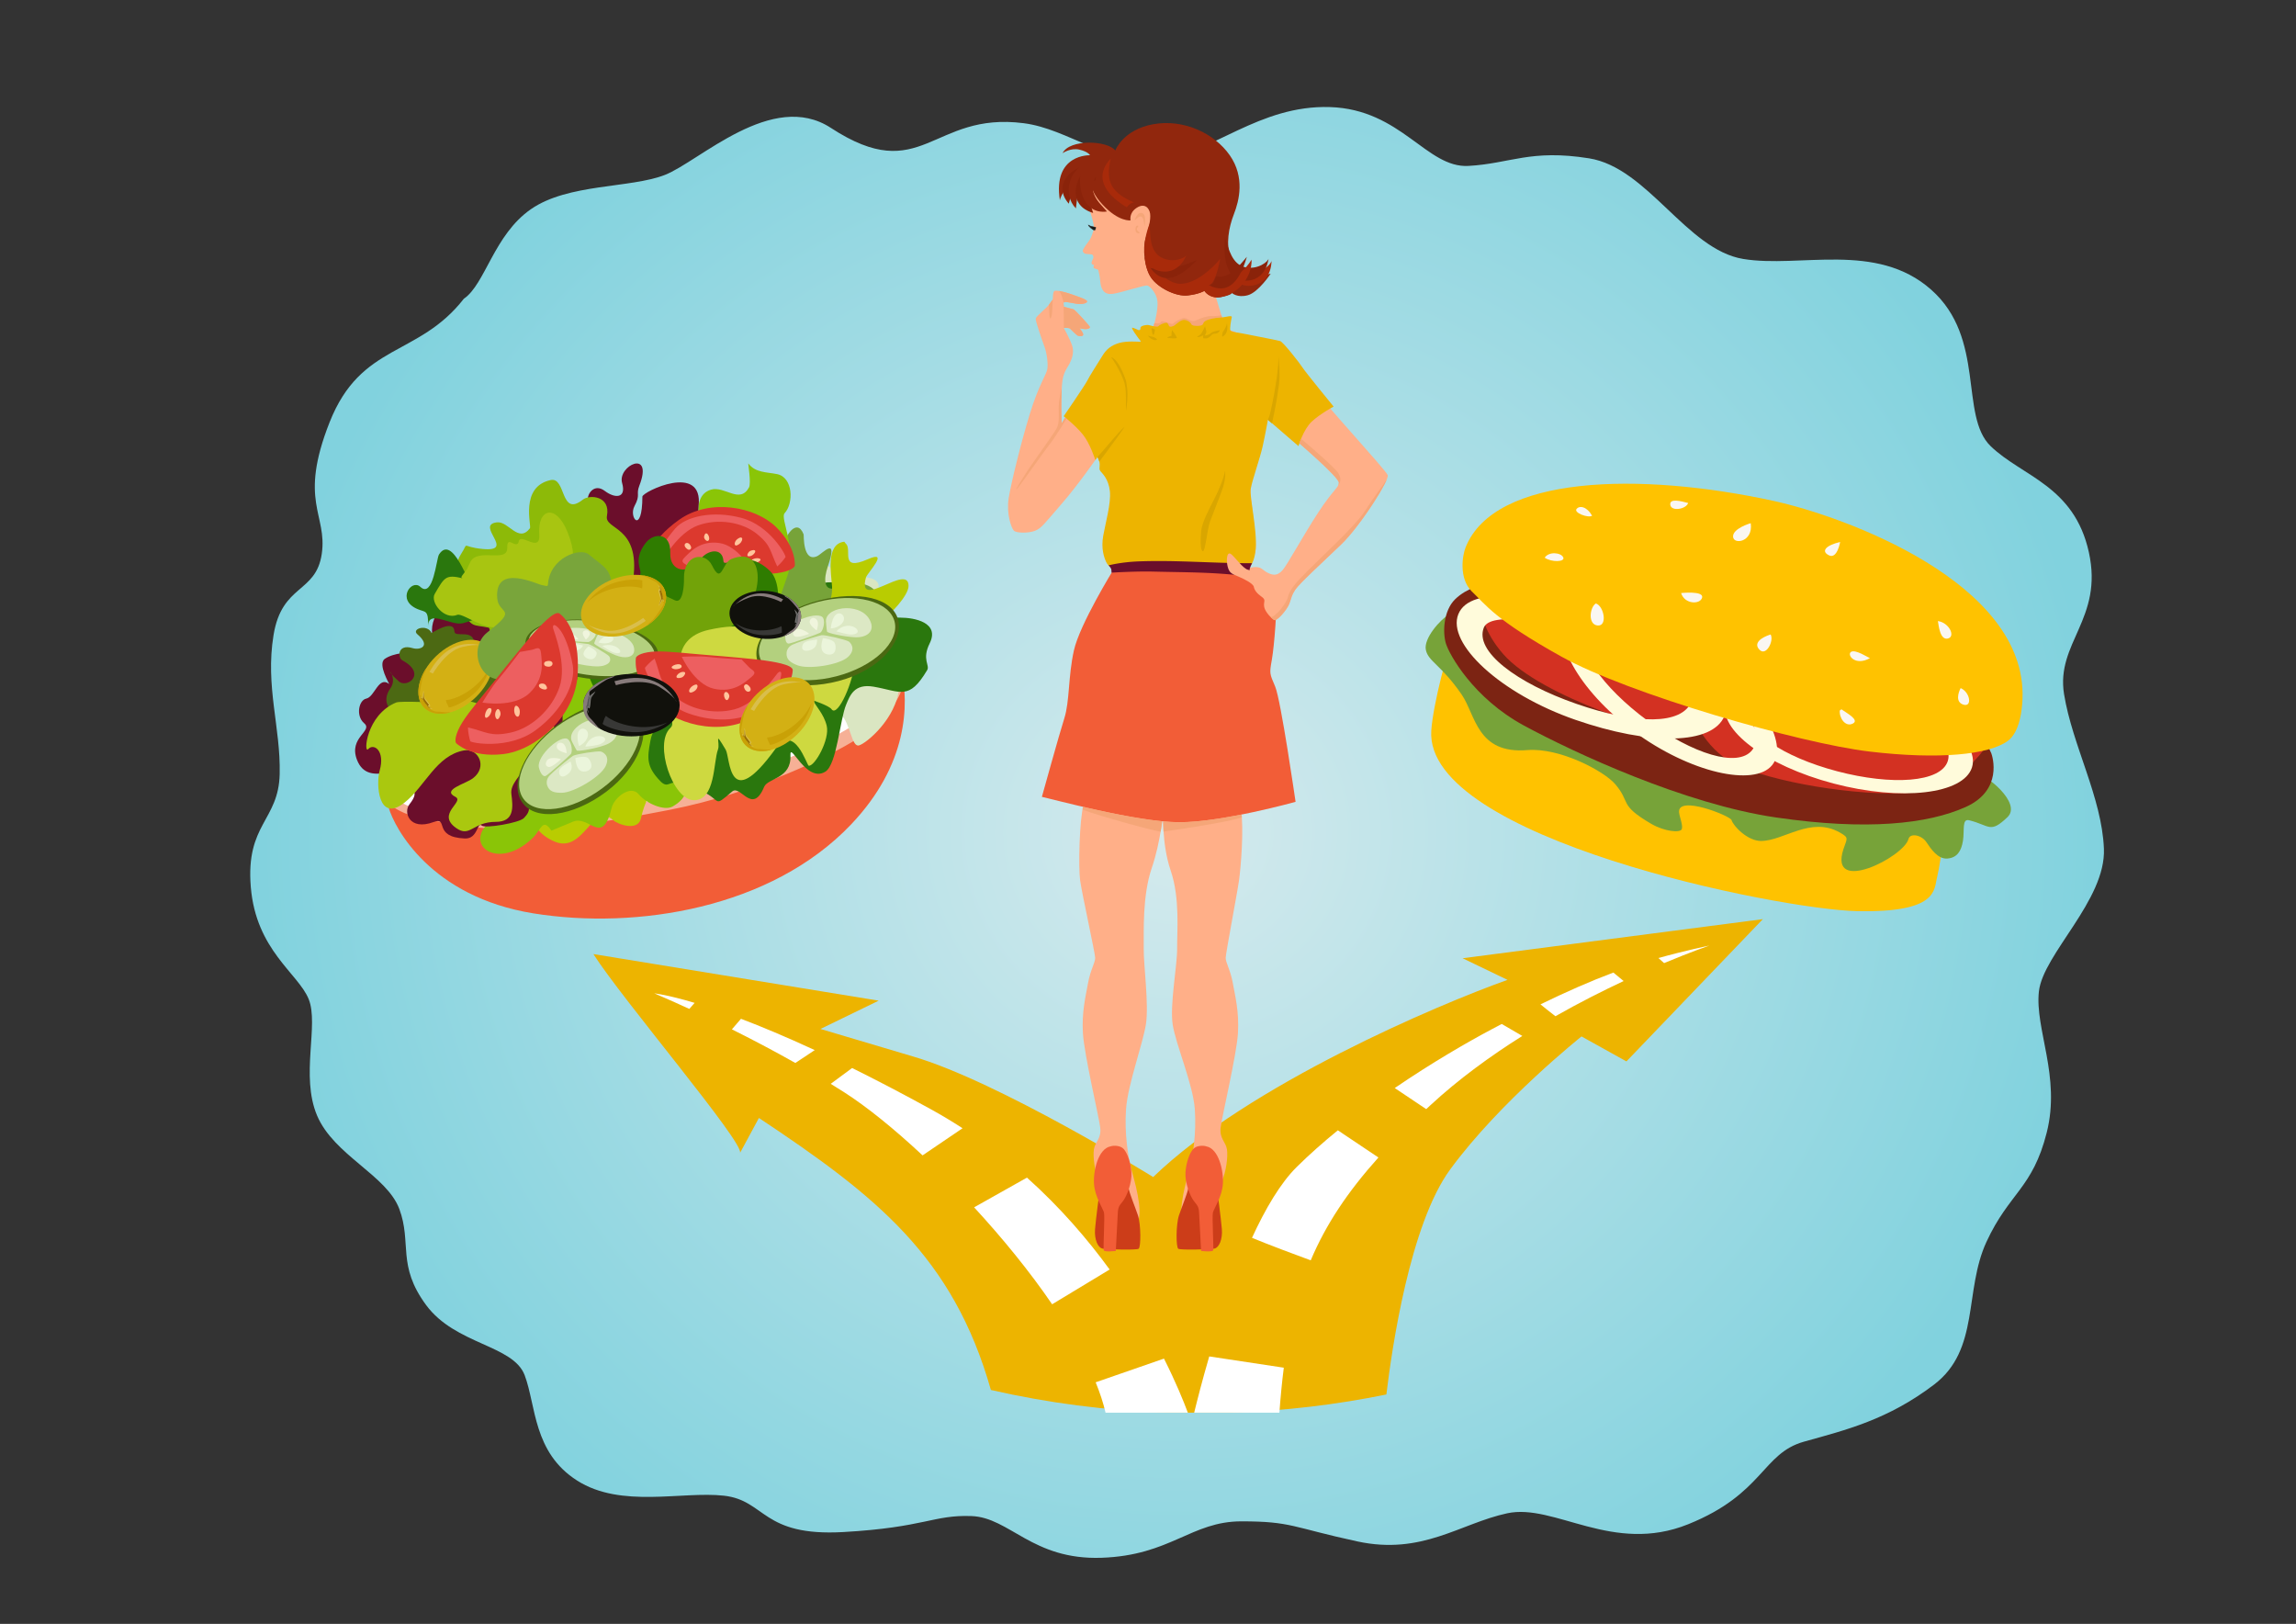 <svg xmlns="http://www.w3.org/2000/svg" width="1587.4" height="1122.52" viewBox="0 0 42000 29700"
     shape-rendering="geometricPrecision" image-rendering="optimizeQuality" fill-rule="evenodd">
<rect x="0" y="0" width="42000" height="29700" fill="#333333" stroke="none"/>
<defs>
    <style type="text/css">
    .fil0 {fill:url(#id0)}
    </style>
    <radialGradient id="id0" gradientUnits="userSpaceOnUse" gradientTransform="matrix(1 -0 -0 0.955 0 471)" cx="14850" cy="10499.99" r="11692.98" fx="14850" fy="10499.99">
        <stop offset="0" style="stop-opacity:1; stop-color:#d5eaed"/>
        <stop offset="1" style="stop-opacity:1; stop-color:#81d2de"/>
    </radialGradient>
</defs>
    <g transform="scale(1.45)">
    <path class="fil0" d="M5851.77 3768.16c271.2,-184.5 377.85,-805.89 847.49,-1130.59 469.64,-324.7 1250.77,-261.01 1687.31,-430.72 436.54,-169.71 1353.54,-1077.51 2095.54,-593.55 1151.52,751.07 1270.54,-210.01 2434.16,-59.05 568.86,73.81 1045.11,526.4 1706.57,458.2 661.46,-68.2 1257.53,-691.34 2157.11,-661.82 899.58,29.52 1216.32,771.67 1745.49,742.16 529.17,-29.51 780.53,-213.82 1521.36,-95.75 740.83,118.07 1230.32,1151.23 1944.69,1269.3 714.37,118.08 1678.5,-225.11 2371.34,387.4 692.84,612.51 353.86,1590.35 750.74,1974.09 396.88,383.75 1053.74,497.25 1238.96,1338.53 185.22,841.28 -418.74,1141.06 -312.91,1790.46 105.83,649.39 476.26,1298.82 502.71,1948.23 26.45,649.41 -767.29,1328.35 -820.21,1800.64 -52.92,472.3 277.82,1070.05 99.22,1778.51 -178.6,708.46 -474.56,760.09 -760.68,1379.99 -286.12,619.9 -79.38,1357.86 -661.46,1800.64 -582.08,442.78 -1111.26,572.03 -1640.42,719.61 -529.16,147.59 -508.68,657.92 -1461.18,1041.66 -952.5,383.74 -1687.36,-266.55 -2282.67,-138.31 -595.31,128.24 -1071.57,531.89 -1891.78,354.79 -820.21,-177.1 -826.83,-253.02 -1461.83,-253.02 -635,0 -892.97,430.14 -1766.09,459.66 -873.12,29.52 -1157.55,-509.53 -1640.41,-526.31 -482.86,-16.78 -582.08,142.56 -1613.96,201.6 -1031.88,59.04 -978.98,-399.53 -1508.14,-458.57 -529.16,-59.04 -1296.46,163.39 -1852.08,-190.83 -555.62,-354.22 -516.8,-944.61 -661.45,-1328.35 -144.65,-383.74 -873.15,-383.74 -1243.55,-885.56 -370.4,-501.82 -178.6,-782.25 -337.34,-1210.28 -158.74,-428.02 -826.82,-678.92 -1038.49,-1180.74 -211.67,-501.81 26.47,-1143.85 -105.83,-1468.55 -132.3,-324.7 -663.72,-615.46 -729.85,-1412.46 -66.13,-797 351.1,-835.93 364.33,-1426.3 13.23,-590.36 -183.49,-1102.01 -77.66,-1751.41 105.83,-649.39 535.79,-523.95 608.54,-1025.76 72.75,-501.82 -297.65,-656.79 99.22,-1660.43 396.87,-1003.63 1117.85,-819.14 1693.21,-1557.11z"/>
    </g>

    <!--<ellipse cx="21813.48" cy="15038.36" rx="13811.25" ry="11059.59" fill="#a2d9f7"/>-->
    <!--<g fill="#d7eefb">-->
        <!--<ellipse cx="21933.48" cy="14788.36" rx="13811.25" ry="11059.59"/>-->
        <!--<path d="M25360.45 25504.6c-913.24 186.68-1863.02 299.95-2838.82 332.7h-1176.3c-1112.1-37.38-2190.38-179.4-3219.36-415.2-693-2441.12-2099.35-3549.8-4243.42-4974.84l-345.93 640.6c92.7-171.65-2161.05-2817.6-2681.87-3637.95 72.07 86.7 5218.76 852.04 5218.76 852.04l-1065.05 517.3s121.72 45.66 1688.86 502.1c1567.15 456.45 4397.16 2206.18 4397.16 2206.18 1756.7-1693.34 5217.16-3155.28 6481.6-3605.97l-821.6-395.58 5492.62-715.1-2495.27 2601.77-821.6-456.46s-1491.07 1186.8-2403.97 2434.42c-733.27 1002.15-1064 3262.98-1165.8 4114z"/>-->
    <!--</g>-->
    <path d="M26592.64 11673.98c-91.3 106.5-380.38 1217.2-410.8 1688.87-126.88 1966.45 6349.13 3272.27 7790.1 3301.67 1491.08 30.42 1402.5-394.6 1463.35-622.82 60.85-228.2 315.28-1921.07 254.43-2255.8-60.86-334.74-3193.66-316.55-4258.7-1016.44-1065.04-699.88-3484.25-1901.88-3895.05-1932.3-410.8-30.42-943.33 836.83-943.33 836.83z"
          fill="#ffc200"/>
    <path d="M26501.36 11240.33c-152.15 91.28-463.2 433.38-418.4 646.64 44.8 213.26 279.04 270.12 653.77 814.06 257.78 374.2 278.52 1093.42 1200.44 1017.93 593.13-48.57 1399.47 380.23 1606.84 620.06 295.33 341.55 57.55 375.3 660.83 727.98 247.2 144.5 532 167.3 558.64 98.82 26.63-68.48-36.8-211.76-48.2-303.04-41.58-332.83 935.82 58.37 959.2 135.66 34.58 114.24 294.8 382.27 538.23 382.27 417.3 0 908-456.73 1443.53-154.04 174.98 98.9 129.43 105.23 63.93 307.7-271 837.6 1104.82 139.96 1191.3-189.78 30.07-114.6 237.75-74.18 325.23 55.15 87.5 129.33 212.1 316.36 386.83 302.37 174.72-14 254.1-133.1 284.53-327.1 30.43-194-22.82-407 114.1-372.78 380.35 95.1 379.24 249 700.56-57.8 266.65-254.58-391.5-790.75-620.67-828.5-323.32-53.23-4465.62-308.1-5173.12-711.3s-4427.58-2164.33-4427.58-2164.33z"
          fill="#77a339"/>
    <path d="M27206.95 10675.44c-41.84-3.8-372.76 72.28-589.58 285.3-216.82 213-228.23 612.4-167.37 810.2s498.3 996.57 1426.4 1498.68c928.12 502.1 2944.1 1437.8 4610.16 1681.26 1666.05 243.44 2779 118.97 3469.03-190.18 690-309.16 490.7-928.1 471.67-981.37-19.02-53.25-205.42-426.02-281.5-467.86-76.07-41.85-4496.04-829.23-4922.06-1118.3s-4016.77-1517.7-4016.77-1517.7z"
          fill="#7c2413"/>
    <g fill="#d33122">
        <path d="M27165.03 10511.9s-357.55 661.86 334.73 1453.04c692.3 791.18 2989.76 1498.68 3210.38 1392.18 220.6-106.5 349.17-441.67 152.15-745.54s-1726.9-2472.44-3659.22-2168.14l-38.04 68.46z"/>
        <path d="M30884.35 12929.22s213.78 656.12 738.7 983.23c524.9 327.12 2084.4 627.35 3149.45 596.92s1688.93-908.83 1681.32-1167.48-2639.8-616.2-3141.9-661.85c-502.1-45.64-2526.46-580.04-2427.57 249.18z"/>
    </g>
    <g fill="#fffbdb">
        <path d="M28839.82 12874.07c-1099.96-381.57-1871.05-964.4-1696.36-1395.98 235.46-581.74 4092.32 626.24 3798.95 1351.04-174.7 431.6-1002.62 426.5-2102.6 44.94zm664.43-1533.52c-1369.16-474.94-2609.72-645.1-2827.18-107.88-217.46 537.2 769.42 1456.6 2138.58 1931.53 1369.16 474.93 2514.07 463.25 2731.53-73.96 217.46-537.2-673.77-1274.76-2042.93-1749.7z"/>
        <path d="M33607.14 14106.2c-998.33-262.95-1717.5-745.58-1592.22-1138.98 125.27-393.4 1036.13-499.14 2034.47-236.2 998.33 262.96 1706.1 795.03 1580.8 1188.43-125.27 393.4-1024.72 449.7-2023.06 186.74zm497.76-1549.48c-1242.66-327.3-2376.42-195.7-2532.35 293.98s725.02 1151.96 1967.67 1479.26c1242.65 327.3 2376.42 195.7 2532.35-293.98S35347.54 12884 34104.9 12556.7z"/>
        <path d="M30137.97 13180.87c-830.83-612.8-1360.2-1356.94-1098.6-1676.34 261.6-319.4 1147.2-81.55 1978.03 531.26 830.83 612.82 1292.28 1368.52 1030.67 1687.9-261.6 319.4-1079.27 69.98-1910.1-542.83zm995.35-1286.6c-1034.16-762.78-2136.47-1058.82-2462.1-661.26-325.62 397.55 180.28 1380.05 1214.44 2142.83 1034.15 762.77 2204.94 1016.97 2530.57 619.4 325.62-397.55-248.75-1338.2-1282.9-2100.98z"/>
    </g>
    <path d="M26921.7 10816.1c254.92 239.62 410.7 509.8 1643.1 1194.48 1232.43 684.68 4351.5 1582.37 5629.57 1734.52 1278.07 152.15 2191 57.03 2533.3-194 222.82-163.4 262-575.75 269.53-770.92 82.34-2132.72-3283.56-3341.82-4549.65-3617.95-2452.72-534.94-5106.92-473.8-5637.16 847.1-59.36 147.87-127.3 565.92 111.3 806.76z"
          fill="#ffc200"/>
    <path d="M28256.7 10199.97c76.07-117.9 296.7-95.1 338.53-7.6 41.84 87.5-213 95.1-338.53 7.6zm2624.58-1000.4c-129.32-34.23-346.13-91.3-327.1 34.24 19 125.52 289.08 79.88 327.1-34.24zm-129.32 1647.04c64.66 209.2 349.96 213 384.18 83.68 34.23-129.33-384.18-83.68-384.18-83.68zm2909.16-933.94c-258.65 60.86-357.55 167.36-205.4 243.44s205.4-243.44 205.4-243.44zm544.65 2124.52c-26.63-7.6-266.26-167.37-346.14-114.1-79.88 53.25 76.07 266.26 346.14 114.1zm1243.63-678.5c15.2 83.7 38.04 353.75 182.58 319.52 144.55-34.24 26.63-289.1-182.58-319.52zm-6325.46-1927.1c-98.9-171.17-232.03-190.18-285.28-121.72s216.82 171.17 285.28 121.72zm2901.6 136.88s-330.93 95.1-323.32 247.24c7.6 152.16 372.77 98.9 323.32-247.24zM35865.52 12585c-45.64 87.5-98.9 262.46 57.06 304.3 155.95 41.84 117.9-228.22-57.06-304.3zm-6673.12-1548.2c-114.1 72.26-149.84 388.25 34.24 403.2 184.07 14.95 114.1-357.55-34.24-403.2zm3197.2 567.35c-171.17 53.24-323.32 159.75-201.6 281.47s266.26-167.36 201.6-281.47zm1264.64 1391.63c-11.4 136.93 102.7 304.3 235.83 239.63s-102.7-190.18-205.4-262.46l-30.43 22.83z"
          fill="#faf7f2"/>
    <path d="M7059.58 14543.2c40.33 162.62 273.7 335.42 895.3 419.13 760.74 102.46 2388.76 109.3 4298.25-266.4 1909.5-375.7 2936.5-929 3461.43-1263.72 524.9-334.7 783.57-765.06 806.4-1072.45 22.83-307.4-346.45-619.17-1594.1-755.78-1247.63-136.62-5190.7 391.57-6830.84 1619.37-567.65 424.95-1242.42 489.13-1036.43 1319.85z"
          fill="#fefefe"/>
    <path d="M7110.43 14772.9c106.5 365.16 760.75 1628 2647.42 1932.3 1886.66 304.3 4351.5-91.3 5812.15-1628 1035.1-1089.03 1061.53-2185.55 918.7-2835-86.2 316.95-338.45 699.75-774.16 1009.18-524.92 372.76-1551.94 988.97-3461.43 1407.4-1909.5 418.4-3537.5 410.8-4298.25 296.7-517.56-77.64-746.8-252.4-895.3-412.3 11.65 84.95 29.46 162.25 50.85 229.72z"
          fill="#f25d37"/>
    <path d="M16539.45 12445.14c-8.4-53.08-40.1-154.62-50.74-202.92-86.2 316.95-313.7 624-794 965.08s-1897.96 1019.65-3464.33 1362.87c-849.72 186.18-1448.44 336.4-1963.45 385.47-434.35 41.38-776.72 113.24-1160.22 114.32 151.08-.38 43.3 111.2 193.54 111.88 683.3 3.04 1669.44-118.23 2953.48-370.85 1566.37-308.16 2928-979.74 3443.2-1308.24s803.7-753.12 842.53-1057.6zm-7461.27 2605.8c-457.08-2-712.77-101.28-1100.95-159.5s-783.67-260.4-934-421.75c.5 3.66 15.55 167.27 16.14 171.42 130.05 160.86 459.34 315.8 874.4 372.2 433.33 58.88 1298.17 248.3 1144.4 37.64z"
          fill="#f6b096"/>
    <path d="M14002.46 12233.14c167.36-38.04 1196.52 644.3 1378.03 828.05 181.52 183.75 196.73 609.76 333.67 571.73 136.93-38.03 680.1-491.05 734.12-1053.6s-686.53-1453.06-484.76-1660.58c201.76-207.52 100-337.38-122.22-357.8-222.24-20.44-397.2 253.44-496.1 55.64-98.9-197.8-164.98-334.12-403.2-273.87-238.22 60.26-1475.86 1764.95-939.53 1890.45z"
          fill="#dae6c2"/>
    <path d="M10560.47 13692.6c-19.3 34.73-389.12 269.94-543.28 476.67-315.55 423.13-475.63 952.4 116.06 1217.85 548.5 246.05 694.05-731.2 1089-382.84 84.74 74.74 451.43 206.85 502.75-38.7 122.95-588.2 556.67-938.4 557.9-968.7 3.23-79.1 266.92-164.6 266.92-273.87 75.8 14.2-88.53 25.32-114.1 22.17-262.02-32.23-409.93-435.88 34.35-328.43 597 144.4 783.27-1369.4-509.94-741.62-269.1 130.64-347.33 469.53-678.15 223.22-238.37-177.47-1321.55 112.57-976.37 505.8 90.6 103.2 321.16 121.03 255.72 256.7l-.87 31.74z"
          fill="#b9cc01"/>
    <path d="M10086.96 15191.94c-162.36-244.13-188.82-12.87-344.3 136.3-705.3 676.6-1414.42 5.46-580.13-433.63 378.44-199.17 246.56-97.7 148.46-484.93-85.25-336.5 571.6-404.72-154.1-810.3-155.24-86.76 271.35-119.67 464.06 144.55 233.9 320.66 718.53-620.35 220.62-599.04-140.1 6-149.65-186.66-281.48-11.53-39.18 52.05-44.53 259.3-185.18-48.67-303.3-664.1 198.58-789.6 316.47-441.9 48.96 144.4 249.44 215.12 257.36-26.5 6.55-200.36 167.92-399.1 366.46-117.37 27.56 39.1 226.26 189.96 226.26-70.43 0-395.6-312.86-357.97-53.25-424.72 230.4-59.24 732.6-264.63 815.96 81.08 45.63 189.24 233.67 195.95 375.38 29.77 292.16-342.63 498.14-12.94 790.97-57.6 325.38-49.62 514.95 23.26 371.68 374.73-49.77 122.1-381.6 127.37 48.03 127.37 462.9 0 275.2 958.6-51.3 943.34-1.17-.06-283 50.15-281.48 68.46 5.54 67.3-101.1-90.2-251.05 22.82-20.7 15.6-114.72 142.74-145.4 130.2 296.03 213.26 666.35 734.92 143.55 1026.14-159.23 88.7-487.6-60.54-619.88-222.27-147.13-179.9-448.73 54.6-496.43 249.47-174.7 713.65-403.76 125.78-705.66 250.3l-395.62 164.37z"
          fill="#8ac507"/>
    <path d="M7118.07 12509.64c-194.04-152.8-263.08 237.2-419.07 268.1-134.34 26.6-195.74 315.77-37.38 450.15 169.43 143.77-290.62 256.06-131.93 668.16 220.96 573.87 936.32-73.8 915.5 412.76-6.67 155.98 284.27 99.86 43.07 404.45-110.68 139.77-3.1 486.27 442.55 322.12 285.4-105.1-24.5 274.96 571.82 300.44 244.8 10.45 221.47-314.95 311.9-235.17 61.48 54.23 679.03-48.27 768.35-137.6 294.4-294.38-259.08-298.97 442.54-754.44 375.03-243.45 255.03-746.12 264.96-1170.26 5.55-236.75-208.98-104.52 61.52-270.82 321.16-197.45 379.2-1159.4-490.58-839.87-262.2 96.3-839.58-1070.38-1425.75-976.4-496.7 79.65-674.4 599.28-414.2 890.85 138.18 154.83-665.03-13.32-983.2 209.2-136.6 95.53 94.04 469.46 79.88 458.3z"
          fill="#6b0e2b"/>
    <path d="M7262.6 13030.76c-102.48 15.6-302.67-187.5-121.7-441.24 114.1-160.03-12.04-329.05 0-296.7 22.03 59.28 108.95 121.12 144.54 159.76 143.54 155.85 536.95-124.1 78.03-372.76-94.46-51.18-94.36-309.5 182.58-226.28 144.14 43.32 341.37-38.36 89.33-252.34-119.53-101.5 182.53-194.9 259.96-23.48 1.73 3.83 406.64-269.55 416.45-30.43 5.3 128.75 352.3-59.36 365.17 222.58 10.42 228.17 434.28-137.85 434.28 376.45 0 539.88-425.76 1015.78-999.84 943.34-56.06-7.07-820.04-63.3-848.8-58.9z"
          fill="#4c6913"/>
    <path d="M12226.52 14343.05c313.84-113.74 324.93-5.1 614.36 127.5 369.6 169.3 193.3 310.7 553.4 5 152.45-129.4 366.7 438.7 583.18-83.03 69.1-166.53 502.1-145.5 481.87-578.17-12.43-266.14 290.27 517.62 639.04 298.54 211.03-132.56 265.25-952.8 379.1-1223.95 68.27-162.62 144.4-391.52 502.07-329.83 495.6 85.47 644.86 261.76 980.72-303 54.04-90.87-100.98-193.6 45-487.53 189.66-381.9-273.9-472.32-536.87-472.32-175.3 0-376.17-19.18-502.75-159.1-120.9-133.67 57.03-470.38-743.58-487.53-261.52-5.6-133.75 85.77-153.46-137.6-17.88-202.6-468-206.73-690.33 165.42-310.12 519.1-209.8 401.3-811.4 476.22-871.35 108.52-266.46 654.76-444.5 608.6-342.5-88.8-958.4 27.6-1008.1 458.18-48.5 420.2 24.14 497.54 103.46 861.18 51.63 236.64-241.64 48.6-319.5 463.18-60.56 322.5-76.25 474.18 179.97 741.2 65.38 68.12 111.7 70.33 148.35 57.05z"
          fill="#2a770d"/>
    <path d="M13953.43 10969.12c383.67-280.97 353.8-553.1 383.52-978.77 12.33-176.5 240.4-534.28 363.86-215.62 4.26 11-16.75 516.05 245.4 398.2 97.5-43.83 396.7-392.97 195.2 193.24-69.84 203.17-100.68 509.28 219.96 361.46 471.95-217.57 859.65 181.56 560.57 196.5-215.1 10.74-951.17 43.2-1079.62 164.75-243.8 230.72-454.7 660.14-894.64 516.66-258.43-84.28-265.53-388.44-66.5-544.48 36.74-28.8 28.28-59.72 72.27-91.94z"
          fill="#77a339"/>
    <path d="M15444.5 9907.87c-347.48 37.18-237.45 596.3-223.76 821.5 19.25 316.73-233.4 589.95-46.3 712.7 440.42 288.98 575.8 160.7 980.72-113.45 120.08-81.3 464.7-432.58 464.7-612.52 0-430.85-955.28 470.6-778.56-155.2 22.4-79.4 446-513.23 33.02-332.34-531.6 232.85-275.08-185.4-403.2-285.82-4.67-3.66-24.03-35.17-26.63-34.9z"
          fill="#b9cc01"/>
    <path d="M12861.75 9885.04c18.07-70.9-287.1-802.02 146.5-929.96 244.85-72.25 525.88 268.3 692.93-40 42.94-79.24-20.1-448.98-12.82-439.27 130.38 173.42 335.3 156.52 527.53 195.83 292.87 59.9 306.06 533.44 136.28 715.1-87.15 93.27 231 646.65 46.3 1160.04-175.97 489.1-166.95 757.06-869 757.06-618.6 0-979.66-889.62-710.76-1300.23 25.58-39.07 34.9-86.7 43.04-118.58z"
          fill="#8ac507"/>
    <path d="M10488.2 11174.52c-214.55-98.86-120.1-575.92 91.3-737.28 179.43-136.97 444.1-513.46 98.9-626.42-225.84-73.9-21.37-385.04 188.88-408.2 298.46-32.88-96.8 84.37-112.8-289.74-3.32-77.36 114.86-281 311.9-131.93 178.54 135.07 395.78 140.83 313.86-146.94-90.13-316.6 580.28-634.86 314.95 48.7-65.08 167.66 26.4 159.66-88.68 373.42-112.02 208.1 142.16 535 144.54-173.67.3-86.1 1121.7-632 1027.67 175.63-47.27 405.98 268.02 30.1 495.8 807.04 265.14 904.4 129.86 1335.28-712.06 1811.9-648.12 366.9-1679.9 441.35-1985.56-397.54-16.22-44.5-92.1-306.53-88.7-304.96z"
          fill="#6b0e2b"/>
    <path d="M8932.46 11478.82c-275.25-59.8-294.55 14.48-489.38-317.56-133.08-226.82-176.28-772.06-13.9-1020.7 164.42-251.8-21.32-140.73 398.64-100.22 623.3 60.13-145.84-436.87 260.6-486.88 214.8-26.42 392.3 386.42 605.34 108.47 32.95-43-189.6-759.46 378.64-881.82 286.64-61.73 171.98 687.9 588.82 358.2 123.1-97.36 511.97-70.9 441.23 298.65-49.3 257.5 607.44 176.25 482.54 1142.44-59.3 458.84-148.5 1507.06-757.7 1530.2-645.87 24.54-398.4-31.8-1021.15 179.32-307.6 104.28-453.98-183.8-655.55-391.02-81.82-84.12-11.88-92.44-176.93-243.44-31.7-29.02 10.1-164.48-41.2-175.63z"
          fill="#8dba08"/>
    <path d="M8662.4 10782.73c-82.9-79.67-384.36-1025.72-632.1-640.87-46.4 72.07-105.44 811.53-341.67 590.77-160.57-150.04-449.04 243.1-45.65 409.5 146.08 60.26 190.2 8.62 190.2 306.26 0-311.43 423.28 6.3 635.34-50.64 431.9-116 355.63-197.58 254.73-520.58-7.7-24.7-40.3-74.68-60.85-94.44z"
          fill="#2a770d"/>
    <path d="M8468.4 10577.33c-316.4-73.74-335.83-23.8-516.1 285.28-87.5 150.02 171.56 482.1 413.4 382.34 115.06-47.46 710.46 463.8 918.66 93.13 91.42-162.76 586.3-29.2 87.5-191.4-133.7-43.46-192.03-192.8 7.6-133.9 108.05 31.87-50.63 127.8-119.33-32.92-.98-2.32 142.16-28.3 168.03-39.35 104-44.44 145.13-98.77 192.8-58.25 106.08 90.18-78.65-161.46-127.37-35.53-84.37 218.12 549.25 65 433.5-96.95-75.16-105.2-91.98 35.98 106.5 55.1 122.83 11.84 183.6-99.38 214.3-349.3 13.43-109.4 415.07-20.7 131.94-728.37-207.27-518.08-550.58-430.13-515.47 47.5 25.73 349.9-339.97-31.64-372.76 121.72-37.97 177.53-220.4-132.27-213.02 123.68 8.16 283.4-539.45-6.48-674.46 256.7-94.26 183.75-7.67 60.8-152.15 253-24.9 33.13-4.94 42.52 16.4 47.5z"
          fill="#a8c511"/>
    <path d="M14539 10349.23s39.14-335.28-341.62-709-1215.2-533.46-1777.16-131.95c-561.94 401.5-593.55 755.35-589.85 857.2 3.7 101.85 393.25 118.96 513.2 126.84 119.95 7.88 675.75 11.02 970.63 7.3 294.87-3.7 687.07 11.26 900.22-16.9s310.46-91.52 324.57-133.5z"
          fill="#dc392e"/>
    <path d="M14217.78 10359.9c63.4-51.27 133.52-142.9 150.9-170.04 17.36-27.14-281.3-578.42-808.08-718.54-526.76-140.12-1018.4-24.67-1207.5 193.18-189.1 217.84-305.27 426.87-325.84 552.73-20.58 125.86 23.44 120.87 59.8 74 36.37-46.9 309.2-547.05 681-681.6s813.12-58.82 1077.92 155.25 237.2 315.03 371.8 595.03zm-464.06 71.33s-251.56-453.95-599.34-500.45-523.54 159.07-624.85 257.3c-101.32 98.2-6.73 113.9 47.02 157.4 53.76 43.5 148.18 129.24 148.18 129.24s411.36-13.75 570.46-6.9c159.1 6.87 458.53-36.6 458.53-36.6z"
          fill="#ed5f60"/>
    <path d="M13753.67 10288.4c58.07 44.6 251.2-63.16 105.04-79.46-33.5-3.73-150.65 23.03-107.76 76.1l2.72 3.37zm-64-114.3c105.05 11.38 201.47-161.62 39.3-100-42.4 16.1-81.07 95.48-39.3 100zm-201.34-203.12c119.66-57.2 119.77-204.76-3.3-108.75-59.37 46.32-61.9 139.94 3.3 108.75zm-534.47-80.18c61.45-38.86-38.46-226.5-73.3-81.67-10.37 43.14 44.92 99.62 73.3 81.67zm-375.27 155.94c-132.27-87.98 9.64-184.07 61.08-49.38 14.1 36.88-23.27 74.53-61.08 49.38z"
          fill="#ffc49c"/>
    <path d="M8072.8 12863.4c-80.54-17.12-750.25-45.56-824.76-15.22-553.08 225.22-601.83 954.4-511.66 852.05 99.94-113.43 312.42 29 208.66 392.98-68.93 241.8-29.95 965.67 452 588.4 381.7-298.8 580.03-863.93 1090.37-956.6 257.73-46.8 442.07 299.83 162.15 510.35-135.48 101.9-575.5 210.2-321.25 337.77 180.38 90.52-354.7 308.07 13.9 569.92 258.96 183.96 302.3-111.5 725.98-111.5 342.35 0 317.3-264.64 285.83-511.02-22.6-176.9 161.1-324.24 268.87-516 108.2-192.56 726-392.72 457.76-837.92-198.78-329.9-703.47 370.56-1024.63-56.73-217.86-289.86-575.22-344.08-894.43-256.05-29.8 8.23-64.67 14.7-88.8 9.57z"
          fill="#aac80f"/>
    <ellipse transform="matrix(.567 -.55 .55 .567 8338.18 12378.3)" rx="1023.05" ry="661.46" fill="#d3b014"/>
    <path d="M8218.22 13034.26c-183.62 44.93-353.3 17.15-460.2-93.06-154.95-159.7-132.88-445.88 32.15-711.05 10.9-4.76 1.44 39.47-24.4 78.4-38.1 57.4-67.75 253.64-80.26 328.6-10.5 62.78-18.47 71.95 36.6 113.75 26.3 19.98 68.52 62.3 77.6 93.62 20.17 69.6 8.08 33.76 37.33 84.14 28.42 48.95 95.02 83.28 147.82 86.43 36.55 2.17 68.48.65 104 5.8 28.23 4.1 109.6 9.02 135.56 2.38 9.16-2.35 5.24 3.38-6.18 11zm-9.26-94.9c61.56 3.4 338.07-113.17 524.7-316.1 186.64-202.93 237.24-453.5 237.24-453.5-164.37 390.1-593.87 621.08-815.35 635.13 9.88 58.8 42.15 95.7 53.4 134.5z"
          fill="#c9a106"/>
    <path d="M7855.32 12288.4l63.6 30.53s237.98-420.23 542.07-487.1 384.68-18.83 384.68-18.83c-542.46-152.67-826.3 199.58-990.36 475.4zm57.32 681.92c-8.95-7.23-70.74-38.9-70.78-56.86-.03-10.2 77.88 34.96-25.83-90.04-28.3-34.1-50.92-55.02-54.3-98.26-.16-2.08-16.05-129.83-18.43-80.12-1.46 30.04-23.53 98.2-6.93 128.16.6 1.1-36.25-48.06-41.06-26.22-3.13 14.2 62.6 60.18 58.6 64.86-11.26 13.22 12.92 13.3 23.35 37.75 6.83 16.04 14.85 18.44 32.93 53.7 21.4 41.73 55.45 56.1 100.67 68.83 1.38.4 2.04-1.56 1.76-1.8z"
          fill="#d9be4c"/>
    <path d="M7880.8 12955.65c-7.26-5.82-58.55-34.88-52.83-52.55 2.56-7.86 54.9 28.13-28.8-72.8-22.87-27.58-42.95-55.27-45.67-90.2-.13-1.7-6.42-108.3-8.35-68.15-.7 14.56.54 25.72-1.44 43.4-1.1 9.76-3.2 67.14.62 74.05.5.92-27.16-42.02-31.04-24.37-2.53 11.5 38.37 42.92 35.14 46.7-9.1 10.7 16.42 20.94 23.5 41.22 5.2 14.82 22.95 20.47 37.55 48.94 17.27 33.7 33.36 44.94 69.88 55.22 1.14.3 1.7-1.25 1.43-1.46z"
          fill="#9a6f03"/>
    <path d="M9921.44 10702.86c-77.74-4.23-877.97-414.9-826.07 237.8 24.5 308.1 404.26 171.8-176.28 621.2-397 307.33-111.16 1074.87 458.42 809.67 431.06-200.7 344.87-405.08 739.88-658.82 355.97-228.66 1055.24-440.3 1071.36-883.77 15.67-431.1-131.2-445.3-419.07-689.67-154.52-131.18-718.27 58-746.2 554.7-2.57 45.8-64.6 10.94-102.05 8.9z"
          fill="#79a53b"/>
    <path d="M11214.72 11125.08c-69.52-61.58-91.16-538.18 344.18-566.1 375.4-24.1-84.17-208.58 260.62-638.4 139.65-174.1 454.34-190.57 441.23 194.54-11.87 348.8 338.7 410.28 562.96 102.8 111.07-152.28 392.52-217.66 410.15 43.03 10.1 149.25 391.85-268.1 857.7 188.24 171.02 167.53 199.4 651.97 20.43 871.82-609.78 748.98-106.38 1164.7-1526.07 1646.9-1013.16 344.15-1617.1 240.62-1913.18-924.63-83.67-329.3 56.8-841.64 401.24-977.9 68.6-27.14 92.86 17.25 140.74 59.67z"
          fill="#2f7c00"/>
    <path d="M12348.25 10980.53c-295.9-136.25-419.55-244.37-756.96-47.5-205.15 119.7 41.1 445.92 36.74 454.5-38.78 76-727.45 23.1-514.7 795.53 69.66 252.94 399.24 323.56 622.52 140.2 100.67-82.68 146.17 267.06 721.4 139.54 316.92-70.25 870.45-194.95 642.3-637.73-186.3-361.5-29.8-132.35 360.16-424.28 499-373.55 597.32-1456.58-83.25-1175.25-170.32 70.4-172.44 481.8-352.34 114.1-124.43-254.35-523.37-207.87-512.3 242.14 2.87 117-17.82 465.84-163.55 398.74z"
          fill="#72a309"/>
    <path d="M12260.75 13316.04c-302.5 285.47 43.07 1319.9 435.48 1319.9 393.33 0 350.98-693.22 437.43-928.12 44.36-120.5-84.2-374.55 140.85 3.05 88.18 147.96 39.15 1190.94 914.2-19.57 342.96-474.43 569.94 309.5 605.35 313.86 109.76 13.5 389.25-481.03 328.43-731.63-54.1-222.94-211.46-367.34-244.75-463.4-16.34-4.6 288 95.56 332.77 160.4 116.32 168.5 417.5-553.45 412.77-833.78-9.35-555.02-284.77-1025.82-897.25-922.25-457.24 77.3-234.1 654.4-405.6 561-513.8-279.9-699.44-399.04-1350.22-257.36-765.3 166.63-524.62 928.62-347.55 997.25 240.63 93.26 473.6 36.5 571.86 395.58 54.56 199.37-102.03-173.56-332.77-214.97-243.52-43.7-514.66-23.08-613.6 233.88-63.04 163.75 126.48 278.68 12.6 386.14z"
          fill="#ced940"/>
    <path d="M14971.12 10984.64c732.46-190.62 1358.6-49.9 1459.55 356.57 100.94 406.47-361.55 924.77-1094 1115.4-732.46 190.63-1386.2 16.6-1487.13-389.86s389.13-891.48 1121.58-1082.1z"
          fill="#4b6812"/>
    <ellipse transform="matrix(.745 -.193 .205 .82 15130 11689.1)" rx="1657.01" ry="829.23" fill="#b3d07e"/>
    <path d="M14589.04 12168.53c201.6 77.96 766.46-5.7 924.32-154.04 157.86-148.35 38.05-266.27 13.32-281.48-57.5-35.37-431.24-123.25-496.4-116.02-12.67 1.4-334.86 88.9-529.4 172.15-77.07 33-107.6 98.66-112.1 147.27-11.65 126.58 74.9 183.64 200.25 232.12zm519.44-808s13.1 167.07 20.7 191.8 289.1 91.3 505.92 102.7 348.04-98.9 300.5-254.86c-121.7-399.2-831.22-326.13-827.1-39.65zm-737.6 217.78c-18.43 112 7.06 192.73 54.6 192.73s536.33-174.98 580.08-199.7c43.74-24.72 94.34-183.97 53.2-266.24-71.3-142.64-644.45 56.34-687.9 273.2z"
          fill="#dce8c4"/>
    <path d="M14946.6 11694.96c-58.97 13.32-214.92 19.03-252.96 79.88-38.04 60.86-22.82 121.7 39.94 127.42s152.15-24.72 186.4-83.68c34.23-58.95 26.63-123.62 26.63-123.62zm106.5-22.83c41.84 0 188.28 30.43 214.9 85.6s28.53 161.67-30.43 197.8-176.87 15.22-203.5-70.37 19.02-213.02 19.02-213.02zm144.55-178.77s1.9-74.17 36.14-163.56c82.58-215.6 269.6-73.9 182.58 53.25-74.17 108.4-218.72 110.3-218.72 110.3zm102.7 53.24s206.84 65.17 283.5 59.26c278-21.43-51.67-310.1-283.5-59.26z"
          fill="#ebf5db"/>
    <path d="M14800.16 11592.26c-19.02-26.63-155-106.9-217.77-86.54-62.76 20.37-103.65 88.44-48.5 130.28 55.16 41.84 266.27-43.74 266.27-43.74zm138.84-62.76s46.6-121.72 9.5-182.6c-37.1-60.86-114.9-62.2-135.82 11-20.92 73.23 126.32 171.58 126.32 171.58z"
          fill="#f0f5dd"/>
    <path d="M10934.13 11357.96c681.7 95.45 1158.9 371.04 1102.35 660.62-56.53 289.58-625.35 483.5-1307.06 388.05s-1170.47-400.48-1113.94-690.06 636.95-454.06 1318.65-358.6z"
          fill="#4b6812"/>
    <ellipse transform="matrix(.693 .098 -.113 .585 10822.6 11855.1)" rx="1657.01" ry="829.23" fill="#b3d07e"/>
    <path d="M10201.42 12000.9c142.28 109.6 645.98 223.66 830.2 175.72 184.22-47.95 124.56-158.8 109.07-175.86-36-39.64-319.48-206.6-376.74-221.32-11.13-2.86-312.27-42.5-504.67-47.03-76.23-1.8-124.73 31.1-145.4 60.83-53.8 77.4-.94 139.5 87.53 207.66zm717.42-362.1s-47.1 110.6-49.3 128.66c-2.22 18.05 211.16 144.05 389.36 215.64 178.2 71.6 326.83 40.04 341.1-73.68 36.56-291.1-585-454.84-681.16-270.62zm-695.5-79.62c-54.43 66.08-61.08 125.2-21.13 139.3 39.94 14.1 511.48 47.3 556.83 44.47s143.24-89.54 137.3-154.3c-10.32-112.26-561.08-155.12-673-29.47z"
          fill="#dce8c4"/>
    <path d="M10666.53 11804.43c-54.17-8.98-187.2-51.58-240.3-24-53.12 27.6-61.5 70.98-10.75 93.24s136.44 29.33 185.7 1.82c49.27-27.5 65.36-71.07 65.36-71.07zm97.43 17c35.16 12.4 147.62 75.27 150.8 118.4s-32.25 111.73-94.35 117.33-153.9-42.74-146.52-105.3c7.4-62.57 90.06-130.43 90.06-130.43zm183.6-71.34s27.4-46.82 87.24-93.77c144.36-113.24 252.2 32.74 134.9 88.16-100.02 47.26-222.13 5.6-222.13 5.6zm67.77 64.48s151.13 102.97 217.6 121.92c241.02 68.76 64.42-213.4-217.6-121.92z"
          fill="#ebf5db"/>
    <path d="M10579.2 11695.4c-6.72-22.65-93.07-114.26-152.9-119.86-59.8-5.6-117.83 25.75-86.04 68.84 31.8 43.08 238.93 51.02 238.93 51.02zm138.48 1.08s81.48-63.93 71.48-113.8c-10-49.88-74.9-73.82-117.95-33.25s46.47 147.06 46.47 147.06z"
          fill="#f0f5dd"/>
    <path d="M11633.48 12027.32s-72.14 351.26 296.62 781.68c368.75 430.4 1237.28 675.9 1868.8 302.44 631.52-373.47 697.4-745.07 702.8-853.2 5.4-108.13-405.3-161.92-531.54-181.25-126.24-19.33-714.2-73.57-1026.62-96.65-312.43-23.1-726.15-74.85-954.32-64.6-228.18 10.27-336.97 68.43-355.75 111.58z"
          fill="#dc392e"/>
    <path d="M11974.44 12045.45c-71.8 48.45-154.4 139-175.27 166.14s244.75 637.96 789.42 834.5c544.68 196.55 1075.6 119.4 1295.7-93.85s362.2-423.83 395.5-555.15-13.73-130.07-56.52-83.78c-42.8 46.3-377.36 550.65-783.18 659s-865.97-12.23-1126.62-263.05-222.2-355.14-339-663.82zm497.68-33s224.67 503.5 588.5 584.57c363.82 81.07 568.66-120.4 684.9-215.07 116.23-94.67 17.56-119.94-35.35-170.9s-145-150.36-145-150.36-436.63-23.12-604.4-44.97c-167.77-21.84-488.65-3.26-488.65-3.26z"
          fill="#ed5f60"/>
    <path d="M12459.1 12163.65c-57.37-52.53-271.64 43.83-118.44 74.47 35.1 7 161.55-10.58 121-70.66l-2.57-3.8zm57.25 126.8c-110.14-21.66-228.03 152.6-50.75 102.25 46.34-13.16 94.55-93.63 50.75-102.25zm194.5 233.44c-131.9 49.57-145.52 205.74-6.48 115.4 67.07-43.58 78.32-142.44 6.48-115.4zm558.32 133.8c-68.6 35.5 19.96 243.23 70.1 93.15 14.94-44.72-38.4-109.55-70.1-93.15zm411.44-130.66c131.93 105.23-27.07 193.93-69.18 46.67-11.52-40.33 31.47-76.76 69.18-46.67z"
          fill="#ffc49c"/>
    <ellipse transform="matrix(.567 -.55 .55 .567 14214 13062.3)" rx="1023.05" ry="661.46" fill="#d3b014"/>
    <path d="M14094 13718.3c-183.63 44.94-353.3 17.15-460.22-93.05-154.95-159.7-132.88-445.9 32.16-711.05 10.9-4.77 1.43 39.47-24.4 78.4-38.1 57.4-67.75 253.63-80.26 328.6-10.48 62.8-18.47 71.96 36.6 113.76 26.3 19.98 68.53 62.3 77.6 93.62 20.17 69.6 8.08 33.75 37.33 84.13 28.42 48.95 95.02 83.3 147.82 86.43 36.55 2.18 68.48.66 104 5.8 28.23 4.1 109.6 9.02 135.55 2.38 9.16-2.35 5.25 3.37-6.17 10.98zm-9.25-94.9c61.55 3.4 338.06-113.16 524.7-316.1s237.25-453.5 237.25-453.5c-164.38 390.1-593.87 621.08-815.35 635.12 9.88 58.8 42.15 95.7 53.4 134.5z"
          fill="#c9a106"/>
    <path d="M13731.1 12972.43l63.6 30.54s237.98-420.23 542.07-487.1 384.7-18.83 384.7-18.83c-542.47-152.67-826.3 199.58-990.37 475.4zm57.32 681.94c-8.95-7.23-70.73-38.9-70.78-56.87-.03-10.2 77.9 34.97-25.83-90.03-28.3-34.12-50.92-55.02-54.3-98.27-.15-2.07-16.05-129.83-18.43-80.12-1.45 30.05-23.52 98.2-6.93 128.16.62 1.12-36.25-48.05-41.05-26.2-3.14 14.2 62.6 60.17 58.6 64.85-11.25 13.23 12.93 13.3 23.35 37.76 6.83 16.03 14.85 18.44 32.93 53.7 21.4 41.73 55.45 56.1 100.67 68.82 1.4.4 2.04-1.56 1.76-1.8z"
          fill="#d9be4c"/>
    <path d="M13756.58 13639.7c-7.26-5.8-58.55-34.88-52.82-52.54 2.55-7.86 54.9 28.13-28.8-72.8-22.86-27.58-42.95-55.27-45.67-90.22-.12-1.7-6.42-108.3-8.34-68.14-.7 14.55.54 25.7-1.45 43.4-1.08 9.77-3.2 67.15.62 74.06.5.92-27.16-42.02-31.04-24.38-2.53 11.5 38.37 42.93 35.14 46.72-9.1 10.7 16.42 20.93 23.52 41.22 5.2 14.8 22.94 20.46 37.54 48.94 17.27 33.7 33.36 44.94 69.9 55.2 1.14.32 1.68-1.24 1.42-1.46z"
          fill="#9a6f03"/>
    <path d="M10190.94 13258.97c607.44-451.5 1240.66-555.95 1486.72-217.04 246.05 338.9 11.8 992.87-595.66 1444.35-607.44 451.5-1278.7 535.43-1524.77 196.52-246.05-338.9 26.26-972.35 633.7-1423.83z"
          fill="#4b6812"/>
    <ellipse transform="matrix(.619 -.458 .498 .683 10602.5 13852.4)" rx="1657.01" ry="829.23" fill="#b3d07e"/>
    <path d="M10280.9 14499.73c216.12-3.36 708.34-292.83 799.02-489.56 90.67-196.74-64.63-261.1-93.26-265.92-66.55-11.2-445.98 47.54-503.67 78.7-11.2 6.04-277.04 208.03-426.14 358.2-59.07 59.5-62.74 131.82-48.65 178.56 36.68 121.7 138.3 142.13 272.7 140.04zm178.38-943.87s74.8 149.96 91.14 170.03c16.32 20.08 302.23-23.83 507.5-94.6s285.52-222.25 182.94-348.98c-262.58-324.4-892.87 9.53-781.57 273.54zm-602.03 478.6c24.94 110.74 78.85 176 122.92 158.16s431.52-363.4 462.8-402.73 18.43-205.93-50.56-266.76c-119.62-105.47-576.25 294-535.15 511.33z"
          fill="#dce8c4"/>
    <path d="M10434.7 13926.6c-49.67 34.47-192.08 98.27-204.5 168.95s24.5 121.38 84.82 103.13 131.76-80 141.38-147.5-21.7-124.6-21.7-124.6zm90.16-61.1c38.78-15.7 185.94-42.44 231.32-1.3s87.1 139.15 46 194.77c-41.1 55.6-158.25 80.46-215.04 11.1-56.8-69.34-62.28-204.6-62.28-204.6zm66.92-219.95s-26.07-69.47-27.87-165.17c-4.34-230.85 222.17-169.66 189.22-19.14-28.08 128.32-161.35 184.3-161.35 184.3zm115.17 10.83s216.18-17.2 285-51.42c249.65-124.15-164.23-268.08-285 51.42z"
          fill="#ebf5db"/>
    <path d="M10260.4 13886.35c-27.62-17.55-183.8-40.94-234.32 1.48-50.54 42.42-62.9 120.86 3.92 138.95 66.82 18.1 230.4-140.43 230.4-140.43zm105.17-110.27s-2.47-130.3-59.7-172.8c-57.2-42.5-129.85-14.57-121.77 61.15 8.08 75.73 181.46 111.66 181.46 111.66z"
          fill="#f0f5dd"/>
    <ellipse cx="11549.91" cy="12897.12" rx="882.47" ry="570.56" fill="#11110c"/>
    <path d="M10968.7 13326.48c-178.02-104.4-305.84-189.85-301.1-436 4.75-246.17 234.66-443.7 565.54-526 12.16 4.56-28.88 32.02-78.72 42.88-73.48 16-245.9 147.22-312.68 196.45-55.95 41.22-69.17 42.33-57.8 116.94 5.42 35.65 6.34 100.9-10.36 132.34-37.1 69.86-19.33 32.6-34.7 94.3-14.94 59.96 11.14 137.5 50.12 180.1 26.98 29.48 53.16 52.57 77.07 83.6 19 24.66 61.2 74.25 82.76 93.97 8.7 7.97 34.62 24.17 19.88 21.46z"
          fill="#877b7b"/>
    <path d="M11022.16 13238.48c45.65 49.46 350.9 168.33 651.4 151.2 300.5-17.13 530.62-174.98 530.62-174.98-425.34 180.7-937.42 35.17-1121.62-122.2-36.96 53.58-39.72 107.02-60.4 145.96z"
          fill="#383836"/>
    <path d="M11239.94 12459.62l26.62 72.28s505.9-148.34 795 30.43c289.08 178.77 315.7 277.67 315.7 277.67-308.96-531.98-799.12-471.77-1137.32-380.38z"
          fill="#877b7b"/>
    <path d="M10766.46 13037.48c-1.52-12.46-25.85-84.25-12.24-98.35 7.74-8.02 34.45 86.6 48.2-90.18 3.76-48.25 1.93-81.82 32.17-118.26 1.45-1.74 86.1-113.92 46.46-76.8-23.98 22.44-93.08 59.06-102.85 95.15-.37 1.34 8.13-65.2-12.24-51.75-13.25 8.74 3.3 94.74-3.4 95.36-18.87 1.8.03 20.24-10.4 47.33-6.84 17.76-2.4 25.74-15.03 67.1-14.95 48.96.8 86.1 26.56 130.45.78 1.36 2.8.33 2.75-.07z"
          fill="#7d7c79"/>
    <path d="M10752.66 13001.78c-1.27-10.07-19.35-71.84-1.44-81.32 7.98-4.22 21.63 63.77 32.78-78.94 3.05-39 8.36-75.96 32.8-105.4 1.2-1.43 77.3-89.73 45.26-59.73-11.62 10.87-19.13 20.56-34.13 32.9-8.27 6.82-53.55 50.18-55.8 58.5-.3 1.1 10.67-53.57-5.78-42.7-10.73 7.08-2.57 62.8-8 63.3-15.25 1.47-3.05 28.88-12.9 50.17-7.2 15.55 0 35.12-14.92 66.65-17.66 37.36-.9 60.82 19.92 96.62.64 1.1 2.27.3 2.22-.06z"
          fill="#5b5b5b"/>
    <ellipse transform="matrix(-.627 -.114 -.199 .642 13998.9 11245.4)" rx="1023.05" ry="661.46" fill="#11110c"/>
    <path d="M14322 11641.54c153.45-54.17 266.06-100.9 319.48-284.68 53.4-183.8-67.98-361.12-289.35-466.03-9.9 1.8 13.6 27.64 47.3 42.3 49.68 21.6 144.62 142 181.77 187.43 31.13 38.06 40.48 40.63 15 94.64-12.18 25.82-27.92 74.24-23.05 99.85 10.8 56.88 6.5 26.8 3.43 74.74-3 46.6-39.85 100.83-78.02 127.4-26.4 18.38-50.76 32.1-75.3 52.03-19.5 15.83-61.62 47.16-81.84 59-8.17 4.8-30.73 13.42-19.4 13.34z"
          fill="#877b7b"/>
    <path d="M14303.5 11569.02c-44.6 30.77-293.82 78.93-508.18 26.53-214.36-52.4-345.08-200.22-345.08-200.22 267.27 190.58 672.92 149.88 843.1 57.1 14.47 44.74 4.13 84.87 10.16 116.58z"
          fill="#383836"/>
    <path d="M14325.2 10960.74l-36.04 50.27s-333.27-177.14-584.6-82.28c-251.33 94.87-293.52 164.95-293.52 164.95 347.36-355.06 689.56-245.57 914.15-132.94z"
          fill="#877b7b"/>
    <path d="M14535.7 11453.2c3.98-9.07 38.24-59.28 31.6-71.57-3.77-6.98-45.04 59.9-14.2-73.46 8.4-36.4 17.5-61.13 3.95-92.24-.65-1.5-36.24-96.13-16-63.26 12.23 19.86 53.97 56.22 52.74 84.37-.05 1.04 9.15-49.6 20.84-36.9 7.6 8.25-24.28 70.05-19.57 71.4 13.3 3.84-4.7 15.06-3.37 36.6.86 14.12-4.22 19.47-4.6 51.92-.45 38.4-20.47 63.96-49.44 93.56-.88.9-2.1-.13-1.97-.42z"
          fill="#7d7c79"/>
    <path d="M14553.96 11428.46c3.25-7.33 30.66-50.9 19.84-60.32-4.82-4.2-30.45 44.6-5.58-63.07 6.8-29.4 11.48-57.6.53-82.75-.54-1.22-35.43-76.97-19.1-50.42 5.93 9.62 9.15 17.82 17.2 29 4.43 6.17 27.3 44.4 27.03 50.9-.04.86 4.62-41.27 14.07-31 6.15 6.7-12.65 47.07-8.83 48.17 10.74 3.1-4.45 21.9-2.2 39.03 1.63 12.52-8.1 26.13-4.56 51.57 4.2 30.12-13.4 45.36-36.8 69.26-.73.74-1.72-.07-1.6-.34z"
          fill="#5b5b5b"/>
    <path d="M8343.14 13591.15s264.36 270.07 857.75 201.6c593.4-68.46 1319.82-682.55 1365.77-1454.42 45.96-771.88-239.86-1048.46-331.15-1116.92s-380.37 258.65-471.66 357.55c-91.3 98.9-485.25 580.6-689.57 839.94-204.32 259.34-493.4 590.28-618.93 795.68-125.52 205.4-138.84 334.73-112.2 376.57z"
          fill="#dc392e"/>
    <path d="M8559.96 13303.95c0 91.3 30.42 216.83 41.83 251.06 11.42 34.23 701.62 162.2 1194.4-197.8s738.3-869.33 681.73-1187.3c-56.57-317.98-156.8-566.25-251.9-672.75s-121.73-64.67-106.5 0 258.66 654.25 114.1 1072.67c-144.54 418.4-521.12 749.35-893.9 829.22-372.76 79.88-441.23-15.2-779.76-95.1zm264.54-454.25s572.3 100.5 857.58-169.58c285.28-270.06 230-567.78 215.8-725.13-14.2-157.34-94.44-86.03-170.15-69.85-75.72 16.18-216.82 38.04-216.82 38.04s-277.57 367.84-395.54 501.53-290.87 425-290.87 425z"
          fill="#ed5f60"/>
    <path d="M8948.9 12950.2c-79.7 19.16-121.82 263.15-4.75 147.37 26.8-26.53 85.98-147.37 9.6-147.37h-4.84zm144.53 24.73c-83.84 83.45-1.1 289.17 59.42 104.6 15.82-48.24-26.07-137.8-59.42-104.6zm318.57-32.33c-34.42 144.45 93.98 248.4 97 73.68 1.46-84.3-78.28-152.38-97-73.68zm446-408.9c-9.42 80.86 224.26 125.93 122.7-6.33-30.26-39.4-118.34-31-122.7 6.33zm128.37-436.5c169.7-53.23 153.47 137.96 0 87.95-42.03-13.7-48.5-72.74 0-87.95z"
          fill="#ffc49c"/>
    <ellipse transform="matrix(-.74 .276 -.276 -.74 11406.2 11078.6)" rx="1023.05" ry="661.46" fill="#d3b014"/>
    <path d="M11779.44 10525.95c186.22 32.57 330.45 126.14 384.13 270 77.8 208.48-57.32 461.72-314.93 638.32-11.9-.02 14.53-36.73 53.83-62 57.93-37.26 163.88-205.1 205.44-268.73 34.8-53.3 45.8-58.5 12.16-118.88-16.07-28.85-37.75-84.56-33.5-116.9 9.47-71.83 6.15-34.16-.4-92.04-6.38-56.24-53.6-114.43-100.68-138.5-32.6-16.66-62.45-28.1-92.92-47.06-24.2-15.08-96.76-52.27-123.2-56.6-9.33-1.53-3.45-5.2 10.06-7.6zm-29.62 90.63c-55-27.82-355.05-32.08-607.47 78.84-252.4 110.93-399.36 320.1-399.36 320.1 307.17-291.3 793.26-330.38 1001.74-254.32 14.56-57.82-.18-104.57 5.1-144.62z"
          fill="#c9a106"/>
    <path d="M11812.35 11354.77l-46-53.5s-386.67 289.32-692.03 228.47c-305.35-60.85-359.88-137.2-359.88-137.2 435.53 357.62 836.92 148.97 1097.9-37.77zm221.3-647.57c5.3 10.2 49.16 64.04 42 80.5-4.07 9.35-57.3-63.3-12.5 92.83 12.22 42.6 24.54 70.83 10.26 111.8-.7 1.97-37.42 125.35-15.28 80.78 13.4-26.93 60.97-80.48 57.8-114.6-.12-1.27 13.9 58.56 27.07 40.5 8.57-11.75-33.17-80.25-27.63-82.93 15.62-7.6-6.5-17.36-6.23-43.95.2-17.43-6.2-22.85-8.6-62.4-2.84-46.8-28.26-73.64-64.57-103.45-1.1-.92-2.5.6-2.33.94z"
          fill="#d9be4c"/>
    <path d="M12056.92 10733.43c4.3 8.24 39.6 55.45 27.28 69.33-5.5 6.17-39-47.8-2.85 78.25 9.87 34.43 17.14 67.86 5.6 100.96-.57 1.6-37.6 101.76-19.72 65.76 6.5-13.05 9.84-23.77 18.76-39.18 4.9-8.5 29.9-60.2 29.16-68.06-.1-1.05 8 49.38 18.64 34.78 6.94-9.5-17.9-54.72-13.42-56.9 12.6-6.15-6.63-25.77-5-47.2 1.2-15.66-12.8-27.96-14.73-59.9-2.3-37.8-12.52-54.55-41.84-78.63-.92-.74-2.05.46-1.9.77z"
          fill="#9a6f03"/>
    <path d="M10854.75 17449.88c520.82 820.34 2774.57 3466.3 2681.87 3637.95l345.93-640.6c2144.07 1425.05 3550.42 2533.72 4243.42 4974.84 1028.98 235.82 2107.27 377.83 3219.36 415.2h1176.3c975.8-32.75 1925.58-146.02 2838.82-332.7 101.8-851.03 432.52-3111.86 1165.8-4114 912.9-1247.63 2403.97-2434.42 2403.97-2434.42l821.6 456.46 2495.27-2601.77-5492.62 715.1 821.6 395.58c-1264.44 450.7-4724.9 1912.63-6481.6 3605.97 0 0-2830-1749.73-4397.16-2206.18l-1688.86-502.1 1065.05-517.3-5218.76-852.04z"
          fill="#edb400"/>
    <path d="M31269.58 17293.86s-428.7 87.94-932.62 228.22c35.98 30.82 71.16 62.44 103.7 92.5 505.97-211.73 828.93-320.72 828.93-320.72zm-1756.35 493.8c-422.84 158.28-866.4 354.1-1333.6 581.54 86.06 71.67 186.7 150.43 273.27 216.8 440.03-249.44 866-464.3 1247.74-643.23l-187.4-155.1zm-2222.4 1035.32c-450.52 239.2-1099.52 614.24-1777.3 1076.9l575.83 385.55 75.56-70.26c517.04-478.46 1100.13-902.12 1682.52-1268l-376.85-218.97-179.76 94.8zm-2818.1 1849.9c-262.6 213.84-516.05 437.58-749.82 668.2-299.67 295.62-576.17 766.38-820.6 1298.1 315.7 130.93 775.53 302.32 1074.3 411.83 273.82-648.37 667.35-1244.03 1238.45-1881.06l-742.32-497.08zm-988.8 4341.73l-1363.7-206.1c-129.6 444.1-223.6 814.88-275.5 1028.78h1558.65c21.35-289.98 47.6-563.22 80.54-822.7zm-2191.62-166.3l-1249.67 433.43c78.47 192.52 139.7 378.5 180.82 555.57h1505.36c-76-203.96-217.1-553.32-436.5-989zm-994.15-1629.4c-405.83-557.2-905.5-1137.65-1512.45-1680.85l-966.62 543.57c517.7 561.48 1015.72 1171.23 1426.94 1773.13l1052.13-635.85zm-3277.5-2935.28c-522.28-287.08-999.35-535.4-1433.35-750.1l-391.07 289.13 249.65 156.7c409.92 262.44 909.6 665.53 1430.36 1151.93l731.44-496.16c-188.1-122.22-383.7-239.72-587.03-351.5zM14903.87 19206c-525.26-243.13-973.26-429.7-1349.3-572.73l-166.13 193.1c356.26 177.57 753.72 385.1 1160.76 615.05l354.67-235.42zm-2197.13-863.75c-506.3-151.72-737.47-173.5-737.47-173.5s247.07 102.7 640.1 283.92l97.37-110.42z"
          fill="#fff"/>
    <path d="M19654.66 13321.7c466.92-1183.65 9.25-967.63 542.3-2452.52 106.5-296.7 174.97-456.45 174.97-456.45s-76.08-365.17-30.43-692.3 60.86-966.15-7.6-1163.95-258.66-197.8-258.66-197.8-349.94 505.9-658.04 859.64c-308.1 353.76-365.17 445.04-486.9 490.7s-338.53 41.85-384.17-3.8c-45.65-45.65-140.75-311.9-95.1-593.4 45.64-281.48 220.62-996.6 384.18-1532.92 163.56-536.33 308.1-730.33 323.32-829.22 15.22-98.9-7.6-289.1-53.25-410.8s-163.57-464.06-159.76-509.7c3.8-45.65 199.7-192.08 251.05-268.16 51.34-76.08 62.76-68.46 62.76-106.5s1.9-102.72 24.73-129.34c22.82-26.62 197.8 15.23 321.4 58.97 123.63 43.74 270.07 91.3 279.58 125.52 9.52 34.24-91.3 64.66-205.4 43.74l-180.68-30.43c-17.1 0-43.74 3.8-43.74 15.22 0 11.4 5.7 72.27 5.7 72.27l173.08 45.64c32.33 7.6 287.2 292.9 300.5 319.52s-38.05 47.55-91.3 43.75-95.1-15.22-95.1-15.22 64.66 76.08 66.56 114.12c1.9 38.04-76.07 34.23-102.7 19.02-26.63-15.22-116.03-104.6-136.95-125.53-20.92-20.92-114.1-13.32-114.1-13.32s112.2 203.5 152.15 325.23c39.95 121.72-7.6 251.05-49.44 329.03-41.85 77.97-106.5 152.16-129.34 313.8-22.82 161.66-22.8 538.25-17.1 621.93s1.9 155.95 1.9 155.95l64.65-107.2c133.24-220.2 434.74-714.62 540.15-855.16 136.92-182.58 171.17-376.57 342.34-426.02s547.73-3.8 650.44-190.2 171.17-502.1 155.96-654.25c-15.22-152.15-136.93-273.88-182.58-289.1s-486.88 133.13-635.23 152.15-214.9-68.45-228.22-226.32c-7.4-87.85-22.47-159.78-36.02-209.27-4.52-16-73.2-22.75-84.57-39.83-8.18-12.26-.54-33.23 6.76-51.54-20.53-5.6-40-13.23-44-28.4-8.56-32.33 19.96-68.45 29.47-96.04 9.52-27.58-6.65-58-15.2-64.67-8.56-6.65-41.85-11.05-95.1-12.94s-71.3-21-80.8-52.38c-9.5-31.38 81.1-142.3 121.02-199.36 39.94-57.05 62.5-144.23 77.72-187.03 15.22-42.8-8.54-168.3-54.18-299.52-45.65-131.23-62.77-302.4-57.06-397.5s26.63-175 157.86-247.26c131.22-72.26 711.34-384.18 1243.86-528.73 532.53-144.54 1118.3 22.83 1065.05 578.18s-140.73 1011.8-152.14 1259.03c-11.4 247.25-95.1 490.68-34.23 654.25 60.86 163.56 194 661.85 243.44 756.95s517.33 171.17 760.77 247.25 768.37 707.5 871.07 890.08c102.7 182.6 1304.7 1479.67 1335.12 1570.96s-505.9 935.72-852.04 1266.65c-346.15 330.93-768.38 718.92-840.64 829.23-72.27 110.3-60.86 129.33-106.5 251.05-45.64 121.7-228.22 323.32-273.87 304.3s-167.36-140.75-186.38-239.64c-19.02-98.9 41.85-125.52-45.64-186.38-87.5-60.87-133.13-121.72-144.55-182.6-11.4-60.86-178.77-144.55-277.67-186.38-98.9-41.84-159.76-53.26-194-159.76-34.23-106.5-30.42-285.3 38.04-262.46 68.47 22.82 209.2 273.87 270.07 277.67 60.86 3.8 114.1-38.04 216.8-30.43s106.5 60.87 213.02 110.32c106.5 49.44 174.97 38.03 258.65-53.26s380.38-639.04 654.25-1057.45 368.96-445.04 376.57-540.13-703.7-707.5-886.28-863.46l-422.2-357.54-167.37 802.58c-41.85 186.38-155.96 391.78-136.94 639.03s102.7 772.18 91.3 985.2c-11.4 213-213 368.97-190.18 429.82 22.82 60.86 433.63 300.52 502.1 650.47s-91.3 950.94-60.86 1141.13c30.44 190.2-197.8 372.77-129.32 1057.45 68.46 684.67-129.35 1072.65-220.64 1042.2-91.3-30.43-1696.48 159.76-1696.48 159.76-535.95-302.17-2200.44 528.8-1519.96-1196.25z"
          fill="#ffaf88"/>
    <path d="M20872.08 6276.6c63.18-23 115.14-57.33 144.6-110.77 39.2-71.16 73.42-161.17 99.9-253.72 50.6-.2 102.86 10.22 118.04-20.14 26.63-53.26 201.6 53.25 220.62 30.43s95.1-76.08 178.77-102.7c83.7-26.63 140.75 87.5 239.65 41.85 98.9-45.65 209.2-83.68 281.48-79.88 49.1 2.6 136.78-7.12 188-13.6 30.84 99.45 58.14 181.18 75.32 214.23 18.04 34.68 91.75 66.83 189.9 97.38-4.14 66.2-19.44 127.66-38.6 173.66-38.04 91.3-1015.6 190.18-1338.93 144.54-168.07-23.72-287.8-71.1-358.73-121.26z"
          fill="#f5a678"/>
    <g fill="#ffaf88">
        <path d="M21279.73 14837.48s-35.34 585.78 136.03 1087.88 114.16 1110.7 117.1 1422.6c2.96 311.9-137.16 1030.82-81.14 1392.18 56 361.35 372.8 1095.48 404.52 1544.32 31.7 448.85-37.18 873.84-100.97 1113.46-63.8 239.63-110.04 400.18-135.63 609.65-101.64 832.08 577.9 233.37 728.53-392.73 79.95-178.77 117.3-456.46 96.15-593.4-21.16-136.94-140.02-197.8-115.58-399.4 24.44-201.6 293.1-1331.32 316.48-1723.1 23.38-391.8-48.46-669.47-93.2-916.7-44.73-247.25-132.33-376.56-130.84-464.06 1.5-87.5 211.35-1182.98 244.7-1422.6 33.35-239.64 90.18-935.73 36.22-1278.07l-1422.4 19.97z"/>
        <path d="M21279.72 14837.48s-40.74 540.14-212.1 1042.24c-171.38 502.1-142.78 1156.34-145.73 1468.25s96.27 1023.22 40.26 1384.57c-56.02 361.35-331.9 1103.1-363.63 1551.93-31.72 448.85 37.17 873.84 100.97 1113.46 63.78 239.63 110.04 400.18 135.62 609.65 101.65 832.08-577.9 233.37-728.53-392.73-79.95-178.77-117.3-456.46-96.14-593.4 21.15-136.94 140-197.8 115.57-399.4-24.43-201.6-293.1-1331.32-316.47-1723.1-23.38-391.8 48.45-669.47 93.2-916.7 44.74-247.25 132.33-376.56 130.84-464.06-1.5-87.5-241.78-1175.37-275.14-1415-33.35-239.64-14.1-1110.7 62.67-1384.58l1458.62 118.87z"/>
    </g>
    <path d="M20130.12 21673.86c-15.22 102.7-83.7 616.22-98.9 806.4s53.8 340.3 135.04 355.65 617.02 30.23 661.5 3.75c44.47-26.48 44.1-446.9-12.96-614.26s-140.74-365.15-167.37-483.07c-26.62-117.93-106.5-228.23-270.06-251.06-163.57-22.82-247.24 182.6-247.24 182.6zm2122.12 0c15.22 102.7 83.7 616.22 98.9 806.4s-53.8 340.3-135.04 355.65-617.02 30.23-661.5 3.75c-44.47-26.48-44.1-446.9 12.96-614.26s140.74-365.15 167.37-483.07c26.62-117.93 106.5-228.23 270.06-251.06 163.57-22.82 247.24 182.6 247.24 182.6z"
          fill="#cc3d19"/>
    <path d="M20316.5 20966.36c53.26-19.02 182.6-19.03 243.45 53.24 60.86 72.28 125.52 239.65 136.94 426.03 11.4 186.38-83.68 426.02-148.35 513.5s-96.36 97.56-101.43 237.07l-35.98 683.2s-205.16 23.88-220.15-11.17 22.82-620 3.8-692.28-167.35-289.1-182.57-524.93 76.07-642.83 304.3-684.67zm1749.37 0c-53.26-19.02-182.6-19.03-243.45 53.24-60.86 72.28-125.52 239.65-136.94 426.03-11.4 186.38 83.68 426.02 148.35 513.5s96.36 97.56 101.43 237.07l35.98 683.2s205.16 23.88 220.15-11.17-22.82-620-3.8-692.28 167.35-289.1 182.57-524.93-76.07-642.83-304.3-684.67z"
          fill="#f25d37"/>
    <path d="M19450.67 7607.48s216.82 167.37 353.75 334.74c136.94 167.37 232.32 471.42 232.32 471.42l38.5-54.94s41.1 62.8 41.1 135.06c0 72.27-15.2 87.5 15.22 125.53 30.42 38.04 148.34 140.73 171.16 365.15 22.82 224.43-79.88 578.17-121.72 814s15.22 395.6 53.26 479.27c38.04 83.68 137.7 135.02 137.7 135.02s482.32-96.98 843.68-112.2c361.35-15.22 1584.45 100.58 1584.45 100.58s140.35-18.84 169.93-364c29.58-345.18-114.77-941.84-91.7-1091.7s170.73-561.98 220.17-786.4c49.45-224.42 95.1-483.07 95.1-483.07l559.16 483.07s87.48-304.3 243.43-448.84c155.96-144.54 399.4-273.87 399.4-273.87s-513.52-627.6-566.76-711.3c-53.25-83.7-353.76-467.87-410.8-486.9s-680.86-135.04-718.9-144.55-180.24-17.4-192.82-50.54c-12.6-33.14 12.14-185.28 25.45-236.64s-102.7-3.8-209.2 1.9-226.33 30.43-279.58 66.56c-53.25 36.14-11.4 68.47-93.2 81.78-81.8 13.32-152.15-3.8-159.76-30.43s-76.08-81.78-144.55-74.17c-68.46 7.6-144.54 98.9-184.48 112.2-39.93 13.32-62.77 17.13-76.08-1.9s-19.02-64.66-58.95-58.96c-39.94 5.7-116.02 36.13-133.14 60.85-17.1 24.72-133.14-5.7-171.17-17.1s-161.66 7.6-159.76 49.44c1.9 41.85-19 45.66-38.03 39.95s-117.9-60.87-116-36.14c1.9 24.73 85.6 146.45 116 184.5 30.43 38.03 58.96 68.47 28.53 66.56-30.43-1.9-245.36-19-384.2 22.83-138.83 41.83-226.32 108.4-300.5 230.12-74.17 121.72-238.22 373.15-275.76 452.65-37.55 79.5-434.43 655.77-434.43 655.77l-6.8-5.33z"
          fill="#edb400"/>
    <path d="M22410 8609.8c-22.82 136.94-114.12 353.75-197.8 517.32-83.67 163.56-224.4 422.2-239.63 585.78-15.22 163.56-15.2 357.56 30.43 368.97 45.64 11.4 79.88-399.4 129.33-536.34s148.34-376.57 224.42-585.78 53.25-349.95 53.25-349.95zm-2084.48-2076.85c76.07 19.02 159.76 146.45 218.7 291 58.96 144.54 55.16 127.42 74.18 273.87s-7.6 357.56-19.02 405.1c-11.42 47.55 13.32-336.64-24.72-479.28-38.04-142.63-150.26-355.65-249.15-490.7zm1032.72-351.83c13.3 1.9 169.26 19.02 169.26-3.8s-87.48-140.74-87.48-140.74-19.03 89.4-5.7 97-91.3 24.72-76.07 47.55zm-294.8-180.68c10 41.26 7.62 102.7 28.53 121.72 20.92 19.02 32.33-70.38 34.23-87.5s-62.76-34.23-62.76-34.23zm-66.57 140.74c19.8 24.66 70.38 68.47 114.12 77.98 43.75 9.5 55.16-13.32 55.16-13.32s-43.74-38.04-70.37-43.74l-98.9-20.92zm901.5 19.02c38.04-34.24 60.86-26.64 91.3-83.7 30.43-57.05 53.24-110.3 53.24-110.3s32.34 95.1 20.93 119.82c-11.4 24.73-24.73 51.35-24.73 51.35s70.38-3.8 110.3-43.74c39.94-39.94 165.47-53.25 165.47-53.25s-13.3 39.93-51.35 55.15-66.56-3.8-98.9 30.43c-32.34 34.24-64.68 64.67-102.7 62.76-38.03-1.9-53.25 5.7-55.15-15.2-1.9-20.92 5.7-43.74 5.7-43.74s-77.98 49.44-114.12 30.43zm545.83-252.96c-3.8 58.96-53.24 133.13-72.26 161.66-19.02 28.54-15.22 87.5-15.22 87.5s38.32-4.4 74.17-68.47c35.85-64.06 13.3-180.68 13.3-180.68z"
          fill="#d9a600"/>
    <path d="M19387.9 3664.95c0-49.44 159.75-376.57 327.12-418.4 167.37-41.85 270.07 0 270.07 0s-117.92 171.18 182.58 494.5 513.5 289.1 513.5 289.1-34.24-133.14 110.3-228.24c144.55-95.1 232.04.01 247.25 106.52 15.22 106.5-30.44 289.07-83.68 456.44-53.25 167.37-26.64 528.72 102.7 715.1 129.33 186.4 452.65 346.15 665.66 323.32 213-22.82 308.1-83.68 308.1-83.68s95.1 152.15 300.5 114.1c205.4-38.04 201.6-76.07 201.6-76.07s98.9 95.08 292.9 41.84c194-53.25 418.4-395.6 418.4-395.6-341.9 103.04-572.64 77.94-730.32-300.5-95.1-228.22-38.03-543.95 57.06-787.38 95.1-243.44 205.4-673.27-76.07-1076.47-281.5-403.2-844.45-667.72-1399.8-567.8-555.35 99.93-694.2 480.3-694.2 480.3-146.4-186.77-838.78-210.7-964.25 49.44 0 0 144.55-102.7 308.1-64.66 163.56 38.04 194 102.7 194 102.7s-684.68-30.43-551.54 825.42z"
          fill="#91270d"/>
    <path d="M19893.12 3276.13s-115.62-22.64-204.24 88.73c-88.63 111.38-99.84 234.7-138.1 360.75-292.7-337.76 33.06-636.3 278.4-687.52 245.34-51.2 63.93 238.04 63.93 238.04z"
          fill="#8a230a"/>
    <path d="M20044.77 3275.33s-194.2 41.77-274.76 176.38c-80.55 134.6-65.7 216.3-89.1 359.57-252.3-255.9-106.52-708.87 154.02-800.63 260.54-91.77 209.84 264.68 209.84 264.68z"
          fill="#91270d"/>
    <path d="M20046.8 3285.32s-118.6 46.75-134.47 199.95c-15.87 153.2 45.8 272.16 84.4 409.36-463.7-137.32-340.75-599.36-146.94-789.05 193.8-189.7 197.02 179.74 197.02 179.74z"
          fill="#8a230a"/>
    <path d="M20319.82 2898.46c-361.13 387-6.37 715.74 291 892 0 0 36.13-43.74 66.56-64.66 30.43-20.93 66.57-22.83 66.57-22.83-403.8-176.8-530.73-366.87-424.13-804.5z"
          fill="#a82a0a"/>
    <path d="M19906.64 4113.27c10.46 27.58 72.2 84.47 106.43 94.45s30.03-53.08 30.03-53.08-92.72-7.14-136.46-41.37z"
          stroke="#2b2a29" stroke-width="7.62" stroke-linejoin="round" stroke-miterlimit="22.926" fill="#1c1b17"/>
    <path d="M20756.34 4021.16c3.8-22.82 51.35-112.8 91.3-124.22s83.68 5.7 95.1 74.17c11.4 68.47-2.9 172.56-8.6 161.15s-3.76-138.32-53.2-166.86c-49.45-28.53-105.55 67.17-124.57 55.76zm38.03 107.8c-24.72 15.2-32.33 74.17-15.2 108.4 17.1 34.23 68.46 38.03 66.56 20.9-1.9-17.1-56.1-39.93-50.4-71.3s23.78-31.38 26.63-48.5c2.86-17.1-27.58-9.5-27.58-9.5zM23768.9 8109c275.4 239.75 728.68 646.3 722.6 722.32-1.47 18.44-6.24 34.3-14.96 50.95 54.1-74.56 59.74-143.14-4.93-242.03-53.6-81.96-477.2-455.7-671.32-614.48a1624.7 1624.7 0 0 0-31.39 83.24zm-4575 27.25c87.73-111.8 242.87-360.48 316.53-480.44l-25.33-20.85-66 109.44s3.8-72.27-1.9-155.95c-4.4-64.5-5.4-303 4.8-482.97-31.4 88.77-56.5 268.74-55.04 374.62 1.9 138.84 11.4 268.17-43.74 365.16-55.16 97-504 722.72-536.33 777.87-32.34 55.16-220.63 338.53-192.1 325.22 28.54-13.3 481.2-661.86 599.1-812.1z"
          fill="#f5a678"/>
    <path d="M19058.9 14574.06c152.15 30.43 1734.5 464.06 2518.1 464.06s2122.5-372.77 2122.5-372.77-269.1-1864.07-372.77-2107.28c-103.66-243.22-106.5-235.83-60.86-494.5 45.64-258.65 98.9-973.76 76.08-1148.73-22.83-174.98-569.74-512.58-569.74-512.58s-860.48-141.68-1271.28-80.8c-410.8 60.86-1129 91.28-1129 91.28s-620.74 1004.2-727.25 1483.48-76.08 928.1-174.98 1240.02c-98.9 311.9-410.8 1437.82-410.8 1437.82z"
          fill="#f25d37"/>
    <path d="M20278 10340.88c22.12 19.08 48.67 54.94 51.52 79.2a824.3 824.3 0 0 1 4.04 53.14s438.9-26.76 756.5-19.16c674.72 16.17 1094.1 7.87 1764.47 87.8 0 0-9.77-100.94 14.4-163 24.16-62.06 35.32-78.47 35.32-78.47-698.64 4.45-1355.6-58.6-2064.9-33.14-337.38 12.12-561.34 73.64-561.34 73.64z"
          fill="#6b0e2b"/>
    <path d="M22658.1 10546.82c98.9 41.83 266.26 125.52 277.67 186.38 11.42 60.87 57.05 121.72 144.55 182.6 87.5 60.86 26.62 87.48 45.64 186.38 17.4 90.45 130.02 205.26 182.45 237.84 3.93 1.8 28.8 2.8 28.75-1.6-1.1-73.92 40.93-238.94 28.92-300.4-15.4-78.86 3.88-167.1-36.76-230.65-139.7-218.42-448.64-324.68-466.3-371.8-4.9-13.07-37.52-10.45-66.86-27.87-112.7-71.66-239.72-265-294.02-283.1-62.53-20.84-71.13 126.46-46.07 233.3 30.68 130.72 89.52 141.34 202.03 188.93z"
          fill="#ffaf88"/>
    <path d="M23554.9 10937.7c-9.95 47.56-178.85 323.13-308.24 351.2 22.06 18.18 42.45 42.4 61.74 51.1 9.9 4.46 21.75 2.94 28.75-1.6 66.94-29.76 209.47-195.36 249.05-300.9 45.65-121.72 34.24-140.74 106.5-251.05 72.26-110.3 494.5-498.3 840.64-829.23 301.56-288.32 747.5-966.4 837.22-1196.62-85.7 140.56-250.3 344.1-393.05 571.9-178.77 285.28-840.64 886.28-1049.85 1099.3-209.2 213-338.53 342.33-372.77 505.9z"
          fill="#f5a678"/>
    <path d="M20160.02 8375.87c154.97-208.25 441.43-595.58 405.13-564.86-104.9 88.77-347.18 393.23-489.9 547.7 0 0 23.34 35.68 34.84 84.2l49.94-67.02zm3225.38-1862.82c10.6 205.86-68.72 662.2-107.28 845.27-38.6 183.1-52.32 259.92-86.63 318.95l79.22 68.46c3.36-14.22 7.03-49.62 11.22-67.58 39.05-167.55 92.42-471.83 115.14-656.4 22.7-184.58-.13-419.47-11.67-508.7z"
          fill="#d9a600"/>
    <path d="M22417.92 4484.03c95.52 216.45 197.64 474.93 434.9 497 237.28 22.1 411.68-159.5 407.3-218.38-4.4-58.9 46.72 434.85-397.98 464.87-444.7 30-444.22-743.5-444.22-743.5z"
          fill="#a82a0a"/>
    <path d="M22409.3 4335.87c65.76 227.27 132.45 497.07 364.65 550.64s429.3-103.1 432.8-162.05c3.5-58.95-11.77 437.2-456.5 407.56-444.72-29.63-340.96-796.15-340.96-796.15z"
          fill="#8a230a"/>
    <path d="M21057.75 5080.4c129.33 186.4 452.65 346.15 665.66 323.32 213-22.82 308.1-83.68 308.1-83.68 35.13 56.2 142.28 143.4 300.5 114.1 317.7-58.82 570.55-360.2 562.94-684.7-56.63 91.06-123.13 165.62-193.02 226.4-265.92 248.05-365.45 214.1-571.53 233.85 114.1-41.83 190.2-475.47 190.2-475.47-136.84 170.34-454.36 462.33-734.12 456.45-249.64-5.25-506.54-314.14-650.3-490.52 14.97 139.5 54.42 283.46 121.58 380.24z"
          fill="#a82a0a"/>
    <path d="M22111.9 5214.77c392.16 204.95 586.4-143.4 696.5-517.95-152.8 180.64-326.4 404.34-560.24 358.5-7.34-1.44-41.2 159.66-136.27 159.46zm-1070-316.2c256.3 360.68 587.58 138.53 855.76-145.17-218.16 91.56-474.42 212.02-661.94 65-5.9-4.62-109.2 123.54-193.82 80.18z"
          fill="#8a230a"/>
    <path d="M21031.4 4085.53c6.65 236.5 3.52 514.4 214.86 624.5 211.34 110.1 441.43 7.9 459.6-48.3 18.18-56.18-121.06 420.26-544.12 280.02-423.07-140.24-130.35-856.23-130.35-856.23z"
          fill="#a82a0a"/>
    <path d="M20051.64 3211.98s-93.95 170.92-45.94 317.27c48.02 146.34 152.85 229.8 244.07 339.3-479.37 63.83-554.7-546.98-455.16-799.25 99.55-252.28 355.93 17.16 257.03 142.68z"
          fill="#91270d"/>
    <path d="M19245.24 5718.88c5.6-67.26 13.63-250.4 13.9-256.8-1.67 29.8-14.93 28.35-62.57 98.94a215 215 0 0 1-8.48 11.59c6.1 85.12 4.97 201.68 15.3 235.66 13.3 43.75 36.12-20.92 41.83-89.4zm210.4-171.58c2.43 71.55 5.3 451.15 5.3 451.15s93.2-7.6 114.1 13.32c20.92 20.93 110.32 110.3 136.95 125.53 26.62 15.2 104.6 19.02 102.7-19.02s-66.56-114.12-66.56-114.12 41.84 11.42 95.1 15.22 104.6-17.12 91.3-43.75-268.17-311.9-300.5-319.52-173.08-45.64-173.08-45.64l-5.3-63.17zm43.34-24.32c17.1 0 66.57 9.52 180.68 30.43 114.1 20.92 214.92-9.5 205.4-43.74-9.5-34.23-155.95-81.78-279.58-125.52-75.93-26.87-171.23-53.02-238.75-63.03 34.07 5.92 86.02 180.9 88.5 217.08 0-11.42 26.63-15.22 43.74-15.22zm1760.72 9497.4c-443.25-43.66-1002.66-160.37-1448.08-263.7a1213.9 1213.9 0 0 0-10.02 50.47c290.9 111.9 1240.56 373.7 1429.74 403.44 11.97-71.37 21.26-135.78 28.36-190.2zm17.38 1.7a3791.3 3791.3 0 0 0 7.43 187.56c169.9-24.78 1101.86-156.94 1432.2-259-1.33-18.33-2.84-36.16-4.54-53.4-383.2 75.8-807.7 140.9-1135.17 140.9-90.47 0-191.58-5.78-299.92-16.05z"
          fill="#f5a678"/>
</svg>